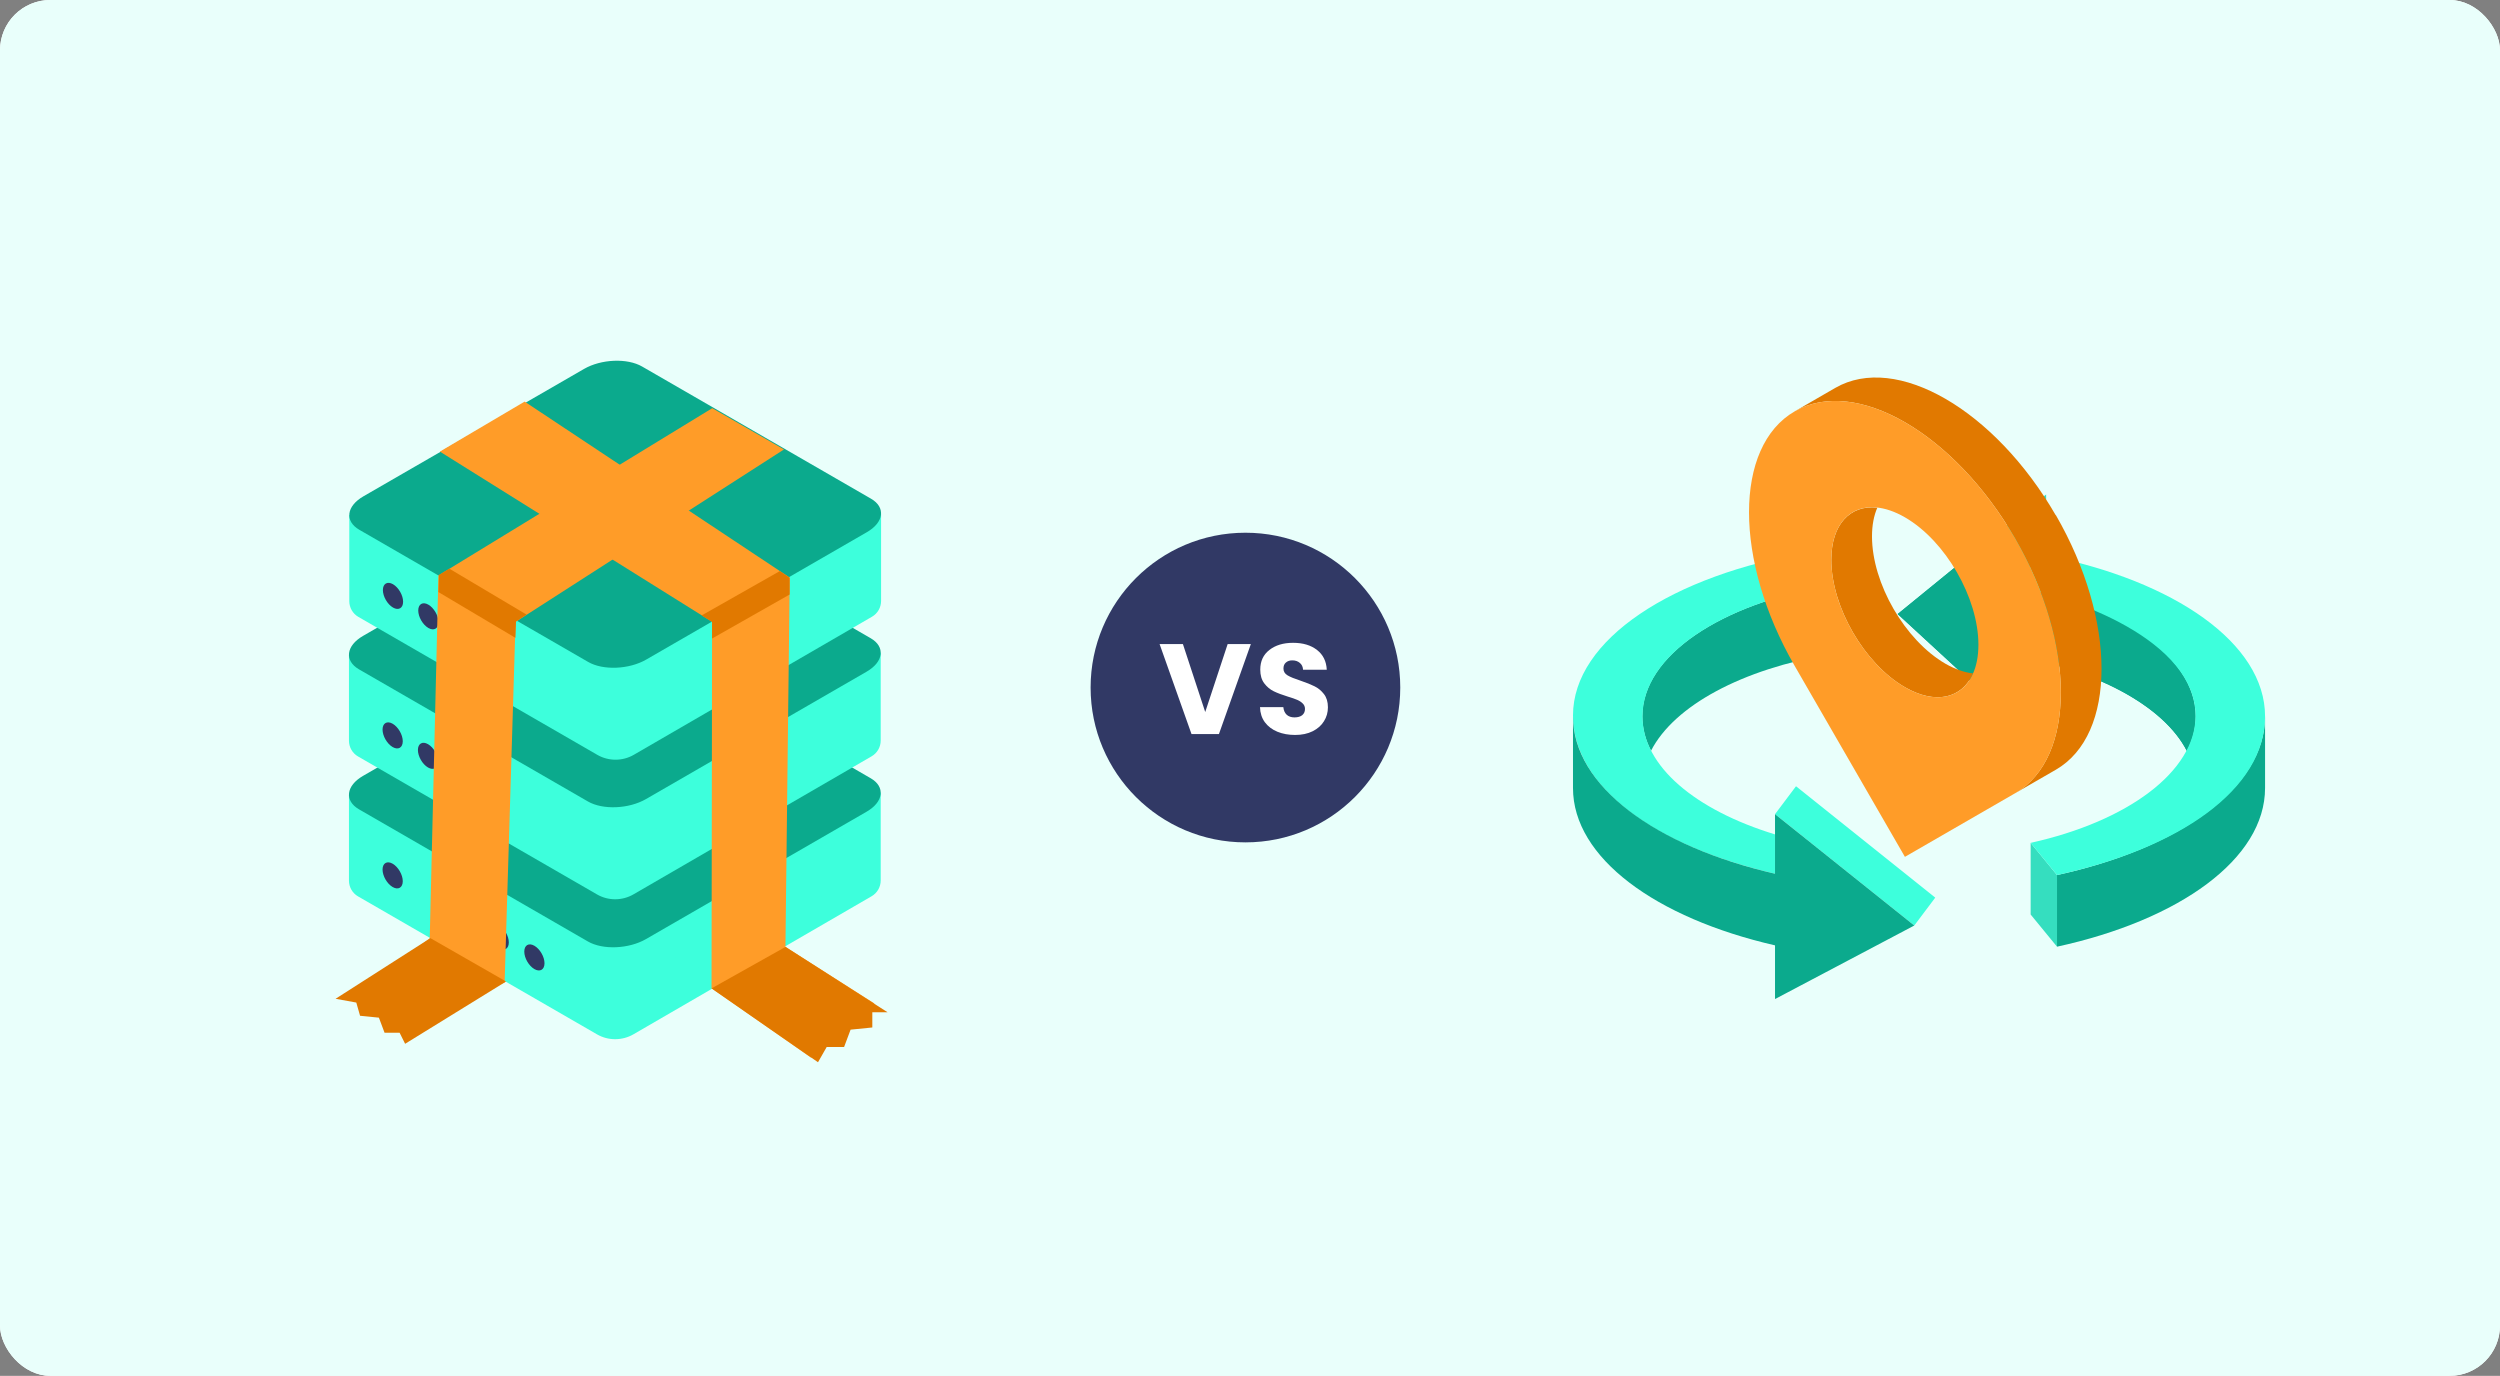 <svg width="596" height="328" viewBox="0 0 596 328" fill="none" xmlns="http://www.w3.org/2000/svg">
<rect x="0" y="0" width="596" height="328" fill="#808080" stroke="none"/>
<g clip-path="url(#clip0_1593_6421)">
<rect width="596" height="328" rx="12" fill="white"/>
<rect width="596" height="328" rx="12" fill="url(#paint0_linear_1593_6421)"/>
<circle cx="296.911" cy="163.911" r="36.911" fill="#313965"/>
<path d="M298.201 153.552L290.594 175H284.055L276.448 153.552H282.008L287.325 169.745L292.671 153.552H298.201ZM308.756 175.214C307.188 175.214 305.782 174.959 304.54 174.45C303.297 173.941 302.299 173.187 301.546 172.189C300.812 171.191 300.425 169.989 300.385 168.584H305.945C306.027 169.378 306.302 169.989 306.77 170.417C307.239 170.825 307.85 171.028 308.603 171.028C309.377 171.028 309.988 170.855 310.436 170.509C310.884 170.142 311.109 169.643 311.109 169.012C311.109 168.482 310.925 168.044 310.559 167.698C310.212 167.352 309.774 167.067 309.245 166.843C308.736 166.619 308.002 166.364 307.045 166.079C305.66 165.651 304.53 165.223 303.654 164.796C302.778 164.368 302.024 163.736 301.393 162.901C300.762 162.066 300.446 160.977 300.446 159.632C300.446 157.636 301.169 156.078 302.615 154.958C304.061 153.817 305.945 153.247 308.267 153.247C310.63 153.247 312.534 153.817 313.98 154.958C315.427 156.078 316.201 157.646 316.302 159.663H310.65C310.61 158.97 310.355 158.431 309.886 158.044C309.418 157.636 308.817 157.432 308.084 157.432C307.452 157.432 306.943 157.606 306.556 157.952C306.169 158.278 305.976 158.756 305.976 159.388C305.976 160.08 306.302 160.62 306.953 161.007C307.605 161.394 308.624 161.812 310.009 162.26C311.394 162.728 312.514 163.176 313.369 163.604C314.245 164.032 314.999 164.653 315.63 165.468C316.262 166.282 316.577 167.331 316.577 168.615C316.577 169.837 316.262 170.947 315.63 171.945C315.019 172.943 314.123 173.737 312.942 174.328C311.76 174.919 310.365 175.214 308.756 175.214Z" fill="white"/>
<path fill-rule="evenodd" clip-rule="evenodd" d="M490.391 208.614L484.106 200.943V218.019L490.391 225.69V208.614Z" fill="#35DEBF"/>
<path fill-rule="evenodd" clip-rule="evenodd" d="M478.598 139.554C504.641 143.958 523.413 156.287 523.413 170.789C523.413 173.624 522.695 176.382 521.341 179.007C515.787 168.203 499.544 159.534 478.592 155.995V170.516L452.409 146.386L478.592 125.032V139.554H478.598Z" fill="#0BAA8D"/>
<path fill-rule="evenodd" clip-rule="evenodd" d="M490.392 208.614C519.574 202.253 539.992 187.7 539.992 170.782V187.858C539.992 204.776 519.574 219.336 490.392 225.691V208.614Z" fill="#0BAA8D"/>
<path fill-rule="evenodd" clip-rule="evenodd" d="M478.598 139.554C504.641 143.958 523.413 156.287 523.413 170.789C523.413 173.624 522.695 176.382 521.341 179.007C515.787 168.203 499.544 159.534 478.592 155.995V170.516L452.409 146.386L478.592 125.032V139.554H478.598Z" fill="#0BAA8D"/>
<path fill-rule="evenodd" clip-rule="evenodd" d="M478.597 155.986C481.781 156.526 484.857 157.181 487.799 157.944V163.365L478.597 170.508V155.986Z" fill="#35DEBF"/>
<path fill-rule="evenodd" clip-rule="evenodd" d="M487.799 117.887L478.597 125.031V139.552L487.799 132.409V117.887Z" fill="#35DEBF"/>
<path fill-rule="evenodd" clip-rule="evenodd" d="M487.799 132.409C518.354 138.452 539.992 153.362 539.992 170.781C539.992 188.201 519.574 202.258 490.392 208.614L484.107 200.937C507.252 195.821 523.336 183.911 523.412 170.775C523.52 152.758 494.491 141.992 478.597 139.539L487.799 132.396V132.409Z" fill="#3DFFDC"/>
<path fill-rule="evenodd" clip-rule="evenodd" d="M436.288 139.535V155.976C415.368 159.522 399.15 168.184 393.602 178.982C392.248 176.351 391.53 173.599 391.53 170.764C391.53 156.275 410.271 143.952 436.288 139.541V139.535Z" fill="#0BAA8D"/>
<path fill-rule="evenodd" clip-rule="evenodd" d="M431.445 131.636L436.281 139.567C410.295 143.984 391.574 156.3 391.574 170.784C391.574 182.687 404.22 193.129 423.158 198.918V208.298C391.402 200.895 375 185.903 375 170.593C375 152.455 398.78 137.076 431.445 131.636Z" fill="#3DFFDC"/>
<path d="M446.284 127.874C446.284 125.183 446.738 122.895 447.559 121.025C441.13 120.326 436.587 124.956 436.587 133.465C436.587 144.646 444.432 158.239 454.128 163.83C461.483 168.075 467.772 166.468 470.375 160.545C468.349 160.318 466.13 159.567 463.807 158.239C454.128 152.648 446.284 139.056 446.284 127.874Z" fill="#E17900"/>
<path d="M490.082 122.824C475.564 97.7 452.048 84.09 437.53 92.476L427.852 98.067C442.37 89.681 465.903 103.273 480.421 128.414C494.921 153.538 494.921 180.688 480.456 189.074L490.117 183.501C504.635 175.115 504.635 147.947 490.117 122.806L490.082 122.824Z" fill="#E17900"/>
<path d="M480.406 189.107L454.131 204.272L427.855 158.759C413.337 133.618 413.337 106.45 427.855 98.064C442.373 89.678 465.906 103.27 480.424 128.411C494.924 153.553 494.942 180.72 480.424 189.107H480.406ZM471.654 153.71C471.654 142.528 463.809 128.918 454.131 123.327C444.452 117.737 436.59 122.262 436.59 133.461C436.59 144.66 444.434 158.235 454.131 163.826C463.809 169.416 471.654 164.874 471.654 153.71Z" fill="#FF9C28"/>
<path fill-rule="evenodd" clip-rule="evenodd" d="M423.166 194.094L428.167 187.44L461.365 213.992L456.364 220.646L439.008 206.76L423.166 194.094Z" fill="#3DFFDC"/>
<path fill-rule="evenodd" clip-rule="evenodd" d="M423.164 225.374C394.751 218.854 375 204.497 375 187.86C375 187.86 375 169.175 375 170.402C375 170.465 375 170.529 375 170.593C375 170.656 375 170.72 375 170.783C375 187.427 394.751 201.777 423.164 208.298V194.094L456.362 220.646L423.164 238.174V225.374Z" fill="#0BAA8D"/>
<g clip-path="url(#clip1_1593_6421)">
<path fill-rule="evenodd" clip-rule="evenodd" d="M83.19 189.46V209.94C83.19 211.49 84.02 212.93 85.36 213.7C94.49 218.97 129.87 239.4 142.31 246.58C145 248.14 148.32 248.13 151.01 246.58C163.42 239.39 198.69 218.94 207.8 213.66C209.14 212.88 209.96 211.45 209.96 209.9V188.99" fill="#3DFFDC"/>
<path fill-rule="evenodd" clip-rule="evenodd" d="M139.16 154.59C143.25 152.23 149.46 151.97 153 154.02L207.57 185.53C211.11 187.58 210.67 191.16 206.58 193.52L154 223.88C149.91 226.24 143.7 226.5 140.16 224.45L85.58 192.94C82.04 190.89 82.48 187.31 86.58 184.95L139.17 154.59H139.16Z" fill="#0BAA8D"/>
<path fill-rule="evenodd" clip-rule="evenodd" d="M152.6 235.8C152.6 234.27 153.53 232.48 154.69 231.82L203.49 203.64C204.64 202.98 205.58 203.68 205.58 205.22C205.58 206.76 204.65 208.54 203.49 209.2L154.69 237.37C153.54 238.03 152.6 237.33 152.6 235.79" fill="#3DFFDC"/>
<path fill-rule="evenodd" clip-rule="evenodd" d="M135.75 230.23C134.42 229.46 133.34 230.09 133.34 231.62C133.34 233.15 134.42 235.02 135.75 235.79C137.08 236.56 138.16 235.93 138.16 234.4C138.16 232.87 137.08 231 135.75 230.23Z" fill="#3DFFDC"/>
<path fill-rule="evenodd" clip-rule="evenodd" d="M118.89 220.5C117.56 219.73 116.48 220.36 116.48 221.89C116.48 223.42 117.56 225.29 118.89 226.06C120.22 226.83 121.3 226.21 121.3 224.67C121.3 223.13 120.22 221.27 118.89 220.5Z" fill="#313965"/>
<path fill-rule="evenodd" clip-rule="evenodd" d="M110.46 215.64C109.13 214.87 108.05 215.49 108.05 217.03C108.05 218.57 109.13 220.43 110.46 221.2C111.79 221.97 112.87 221.34 112.87 219.81C112.87 218.28 111.79 216.41 110.46 215.64Z" fill="#3DFFDC"/>
<path fill-rule="evenodd" clip-rule="evenodd" d="M102.04 210.77C100.71 210 99.63 210.63 99.63 212.16C99.63 213.69 100.71 215.56 102.04 216.33C103.37 217.1 104.45 216.48 104.45 214.94C104.45 213.4 103.37 211.54 102.04 210.77Z" fill="#3DFFDC"/>
<path fill-rule="evenodd" clip-rule="evenodd" d="M93.61 205.91C92.28 205.14 91.2 205.77 91.2 207.3C91.2 208.83 92.28 210.7 93.61 211.47C94.94 212.24 96.02 211.61 96.02 210.08C96.02 208.55 94.94 206.68 93.61 205.91Z" fill="#313965"/>
<path fill-rule="evenodd" clip-rule="evenodd" d="M83.19 156.1V176.58C83.19 178.13 84.02 179.57 85.36 180.34C94.49 185.61 129.87 206.04 142.31 213.22C145 214.78 148.32 214.77 151.01 213.22C163.42 206.03 198.69 185.58 207.8 180.3C209.14 179.52 209.96 178.09 209.96 176.54V155.63" fill="#3DFFDC"/>
<path fill-rule="evenodd" clip-rule="evenodd" d="M139.16 121.22C143.25 118.86 149.46 118.6 153 120.65L207.57 152.15C211.11 154.2 210.67 157.78 206.58 160.14L154 190.5C149.91 192.86 143.7 193.12 140.16 191.07L85.58 159.57C82.04 157.52 82.48 153.94 86.58 151.58L139.17 121.22H139.16Z" fill="#0BAA8D"/>
<path fill-rule="evenodd" clip-rule="evenodd" d="M152.6 202.43C152.6 200.9 153.53 199.11 154.69 198.45L203.49 170.28C204.64 169.62 205.58 170.32 205.58 171.86C205.58 173.4 204.65 175.18 203.49 175.84L154.69 204.01C153.54 204.68 152.6 203.97 152.6 202.43Z" fill="#3DFFDC"/>
<path fill-rule="evenodd" clip-rule="evenodd" d="M135.75 196.87C134.42 196.1 133.34 196.72 133.34 198.26C133.34 199.8 134.42 201.66 135.75 202.43C137.08 203.2 138.16 202.57 138.16 201.04C138.16 199.51 137.08 197.64 135.75 196.87Z" fill="#3DFFDC"/>
<path fill-rule="evenodd" clip-rule="evenodd" d="M118.89 187.14C117.56 186.37 116.48 187 116.48 188.53C116.48 190.06 117.56 191.93 118.89 192.7C120.22 193.47 121.3 192.84 121.3 191.31C121.3 189.78 120.22 187.91 118.89 187.14Z" fill="#313965"/>
<path fill-rule="evenodd" clip-rule="evenodd" d="M110.46 182.28C109.13 181.51 108.05 182.14 108.05 183.67C108.05 185.2 109.13 187.07 110.46 187.84C111.79 188.61 112.87 187.98 112.87 186.45C112.87 184.92 111.79 183.05 110.46 182.28Z" fill="#313965"/>
<path fill-rule="evenodd" clip-rule="evenodd" d="M102.04 177.41C100.71 176.64 99.63 177.27 99.63 178.8C99.63 180.33 100.71 182.2 102.04 182.97C103.37 183.74 104.45 183.11 104.45 181.58C104.45 180.05 103.37 178.18 102.04 177.41Z" fill="#313965"/>
<path fill-rule="evenodd" clip-rule="evenodd" d="M93.61 172.54C92.28 171.77 91.2 172.4 91.2 173.93C91.2 175.46 92.28 177.33 93.61 178.1C94.94 178.87 96.02 178.24 96.02 176.71C96.02 175.18 94.94 173.31 93.61 172.54Z" fill="#313965"/>
<path fill-rule="evenodd" clip-rule="evenodd" d="M83.27 122.83V143.31C83.27 144.86 84.1 146.3 85.44 147.07C94.57 152.34 129.95 172.77 142.39 179.95C145.08 181.5 148.4 181.5 151.09 179.95C163.5 172.75 198.77 152.31 207.88 147.03C209.22 146.26 210.05 144.82 210.05 143.27V122.36" fill="#3DFFDC"/>
<path fill-rule="evenodd" clip-rule="evenodd" d="M139.24 87.95C143.33 85.59 149.53 85.33 153.08 87.38L207.65 118.89C211.19 120.94 210.75 124.52 206.65 126.88L154.06 157.24C149.97 159.61 143.77 159.86 140.22 157.81L85.66 126.3C82.12 124.25 82.56 120.67 86.66 118.31L139.24 87.95Z" fill="#0BAA8D"/>
<path fill-rule="evenodd" clip-rule="evenodd" d="M152.68 169.16C152.68 167.63 153.61 165.84 154.77 165.18L203.57 137.01C204.72 136.35 205.66 137.05 205.66 138.59C205.66 140.13 204.73 141.91 203.57 142.57L154.77 170.74C153.62 171.4 152.68 170.7 152.68 169.16Z" fill="#3DFFDC"/>
<path fill-rule="evenodd" clip-rule="evenodd" d="M135.83 163.61C134.5 162.84 133.42 163.46 133.42 165C133.42 166.54 134.5 168.4 135.83 169.17C137.16 169.94 138.24 169.31 138.24 167.78C138.24 166.25 137.16 164.38 135.83 163.61Z" fill="#3DFFDC"/>
<path fill-rule="evenodd" clip-rule="evenodd" d="M127.4 158.74C126.07 157.97 124.99 158.59 124.99 160.13C124.99 161.67 126.07 163.53 127.4 164.3C128.73 165.07 129.81 164.44 129.81 162.91C129.81 161.38 128.73 159.51 127.4 158.74Z" fill="#3DFFDC"/>
<path fill-rule="evenodd" clip-rule="evenodd" d="M127.4 192.1C126.07 191.33 124.99 191.96 124.99 193.49C124.99 195.02 126.07 196.89 127.4 197.66C128.73 198.43 129.81 197.8 129.81 196.27C129.81 194.74 128.73 192.87 127.4 192.1Z" fill="#3DFFDC"/>
<path fill-rule="evenodd" clip-rule="evenodd" d="M127.4 225.47C126.07 224.7 124.99 225.32 124.99 226.86C124.99 228.4 126.07 230.26 127.4 231.03C128.73 231.8 129.81 231.17 129.81 229.64C129.81 228.11 128.73 226.24 127.4 225.47Z" fill="#313965"/>
<path fill-rule="evenodd" clip-rule="evenodd" d="M118.97 153.87C117.64 153.1 116.56 153.73 116.56 155.26C116.56 156.79 117.64 158.66 118.97 159.43C120.3 160.2 121.38 159.57 121.38 158.04C121.38 156.51 120.3 154.64 118.97 153.87Z" fill="#3DFFDC"/>
<path fill-rule="evenodd" clip-rule="evenodd" d="M110.54 149.01C109.21 148.24 108.13 148.87 108.13 150.4C108.13 151.93 109.21 153.8 110.54 154.57C111.87 155.34 112.95 154.71 112.95 153.18C112.95 151.65 111.87 149.78 110.54 149.01Z" fill="#313965"/>
<path fill-rule="evenodd" clip-rule="evenodd" d="M102.12 144.15C100.79 143.38 99.71 144.01 99.71 145.54C99.71 147.07 100.79 148.94 102.12 149.71C103.45 150.48 104.53 149.85 104.53 148.32C104.53 146.79 103.45 144.92 102.12 144.15Z" fill="#313965"/>
<path fill-rule="evenodd" clip-rule="evenodd" d="M93.69 139.28C92.36 138.51 91.28 139.14 91.28 140.67C91.28 142.2 92.36 144.07 93.69 144.84C95.02 145.61 96.1 144.98 96.1 143.45C96.1 141.92 95.02 140.05 93.69 139.28Z" fill="#313965"/>
<path d="M169.76 148.24L104.87 107.66L125.07 95.74L188.27 137.7L187.25 225.73L208.48 239.24L205.37 240.79L201.23 242.34L199.68 244.93L198.64 249.59L193.46 247V252.22L169.63 235.61L169.76 148.22V148.24Z" fill="#FF9C28"/>
<path d="M122.91 148.26L186.9 107.15L169.8 97.31L104.52 137.19L102.45 223.71L85.35 236.66L85.87 240.29L90.01 241.84L91.56 244.43L95.19 241.84L97.78 246.5L98.3 241.32L120.3 234.24L122.91 148.25V148.26Z" fill="#FF9C28"/>
<path d="M195.01 253.24L169.63 235.63L187.26 225.74L211.59 241.32H207.96V244.95L202.78 245.47L201.23 249.61H197.08L195.01 253.24Z" fill="#E17900"/>
<path d="M96.58 248.84L120.65 233.99L102.6 223.65L80 238.11L84.94 239.01L85.84 242.16L90.33 242.61L91.68 246.21H95.27L96.58 248.84Z" fill="#E17900"/>
<path d="M185.92 136.14L167.25 146.73L169.75 148.23V152.23L188.25 141.73V137.73L185.92 136.14Z" fill="#E17900"/>
<path d="M107.12 135.57L125.55 146.53L123.02 148.15L122.87 152.06L104.52 141.15L104.63 137.08L107.11 135.56L107.12 135.57Z" fill="#E17900"/>
</g>
</g>
<defs>
<linearGradient id="paint0_linear_1593_6421" x1="298" y1="0" x2="298" y2="328" gradientUnits="userSpaceOnUse">
<stop stop-color="#E9FFFB"/>
<stop offset="1" stop-color="#E9FFFB"/>
</linearGradient>
<clipPath id="clip0_1593_6421">
<rect width="596" height="328" rx="12" fill="white"/>
</clipPath>
<clipPath id="clip1_1593_6421">
<rect width="131.59" height="167.24" fill="white" transform="translate(80 86)"/>
</clipPath>
</defs>
</svg>
